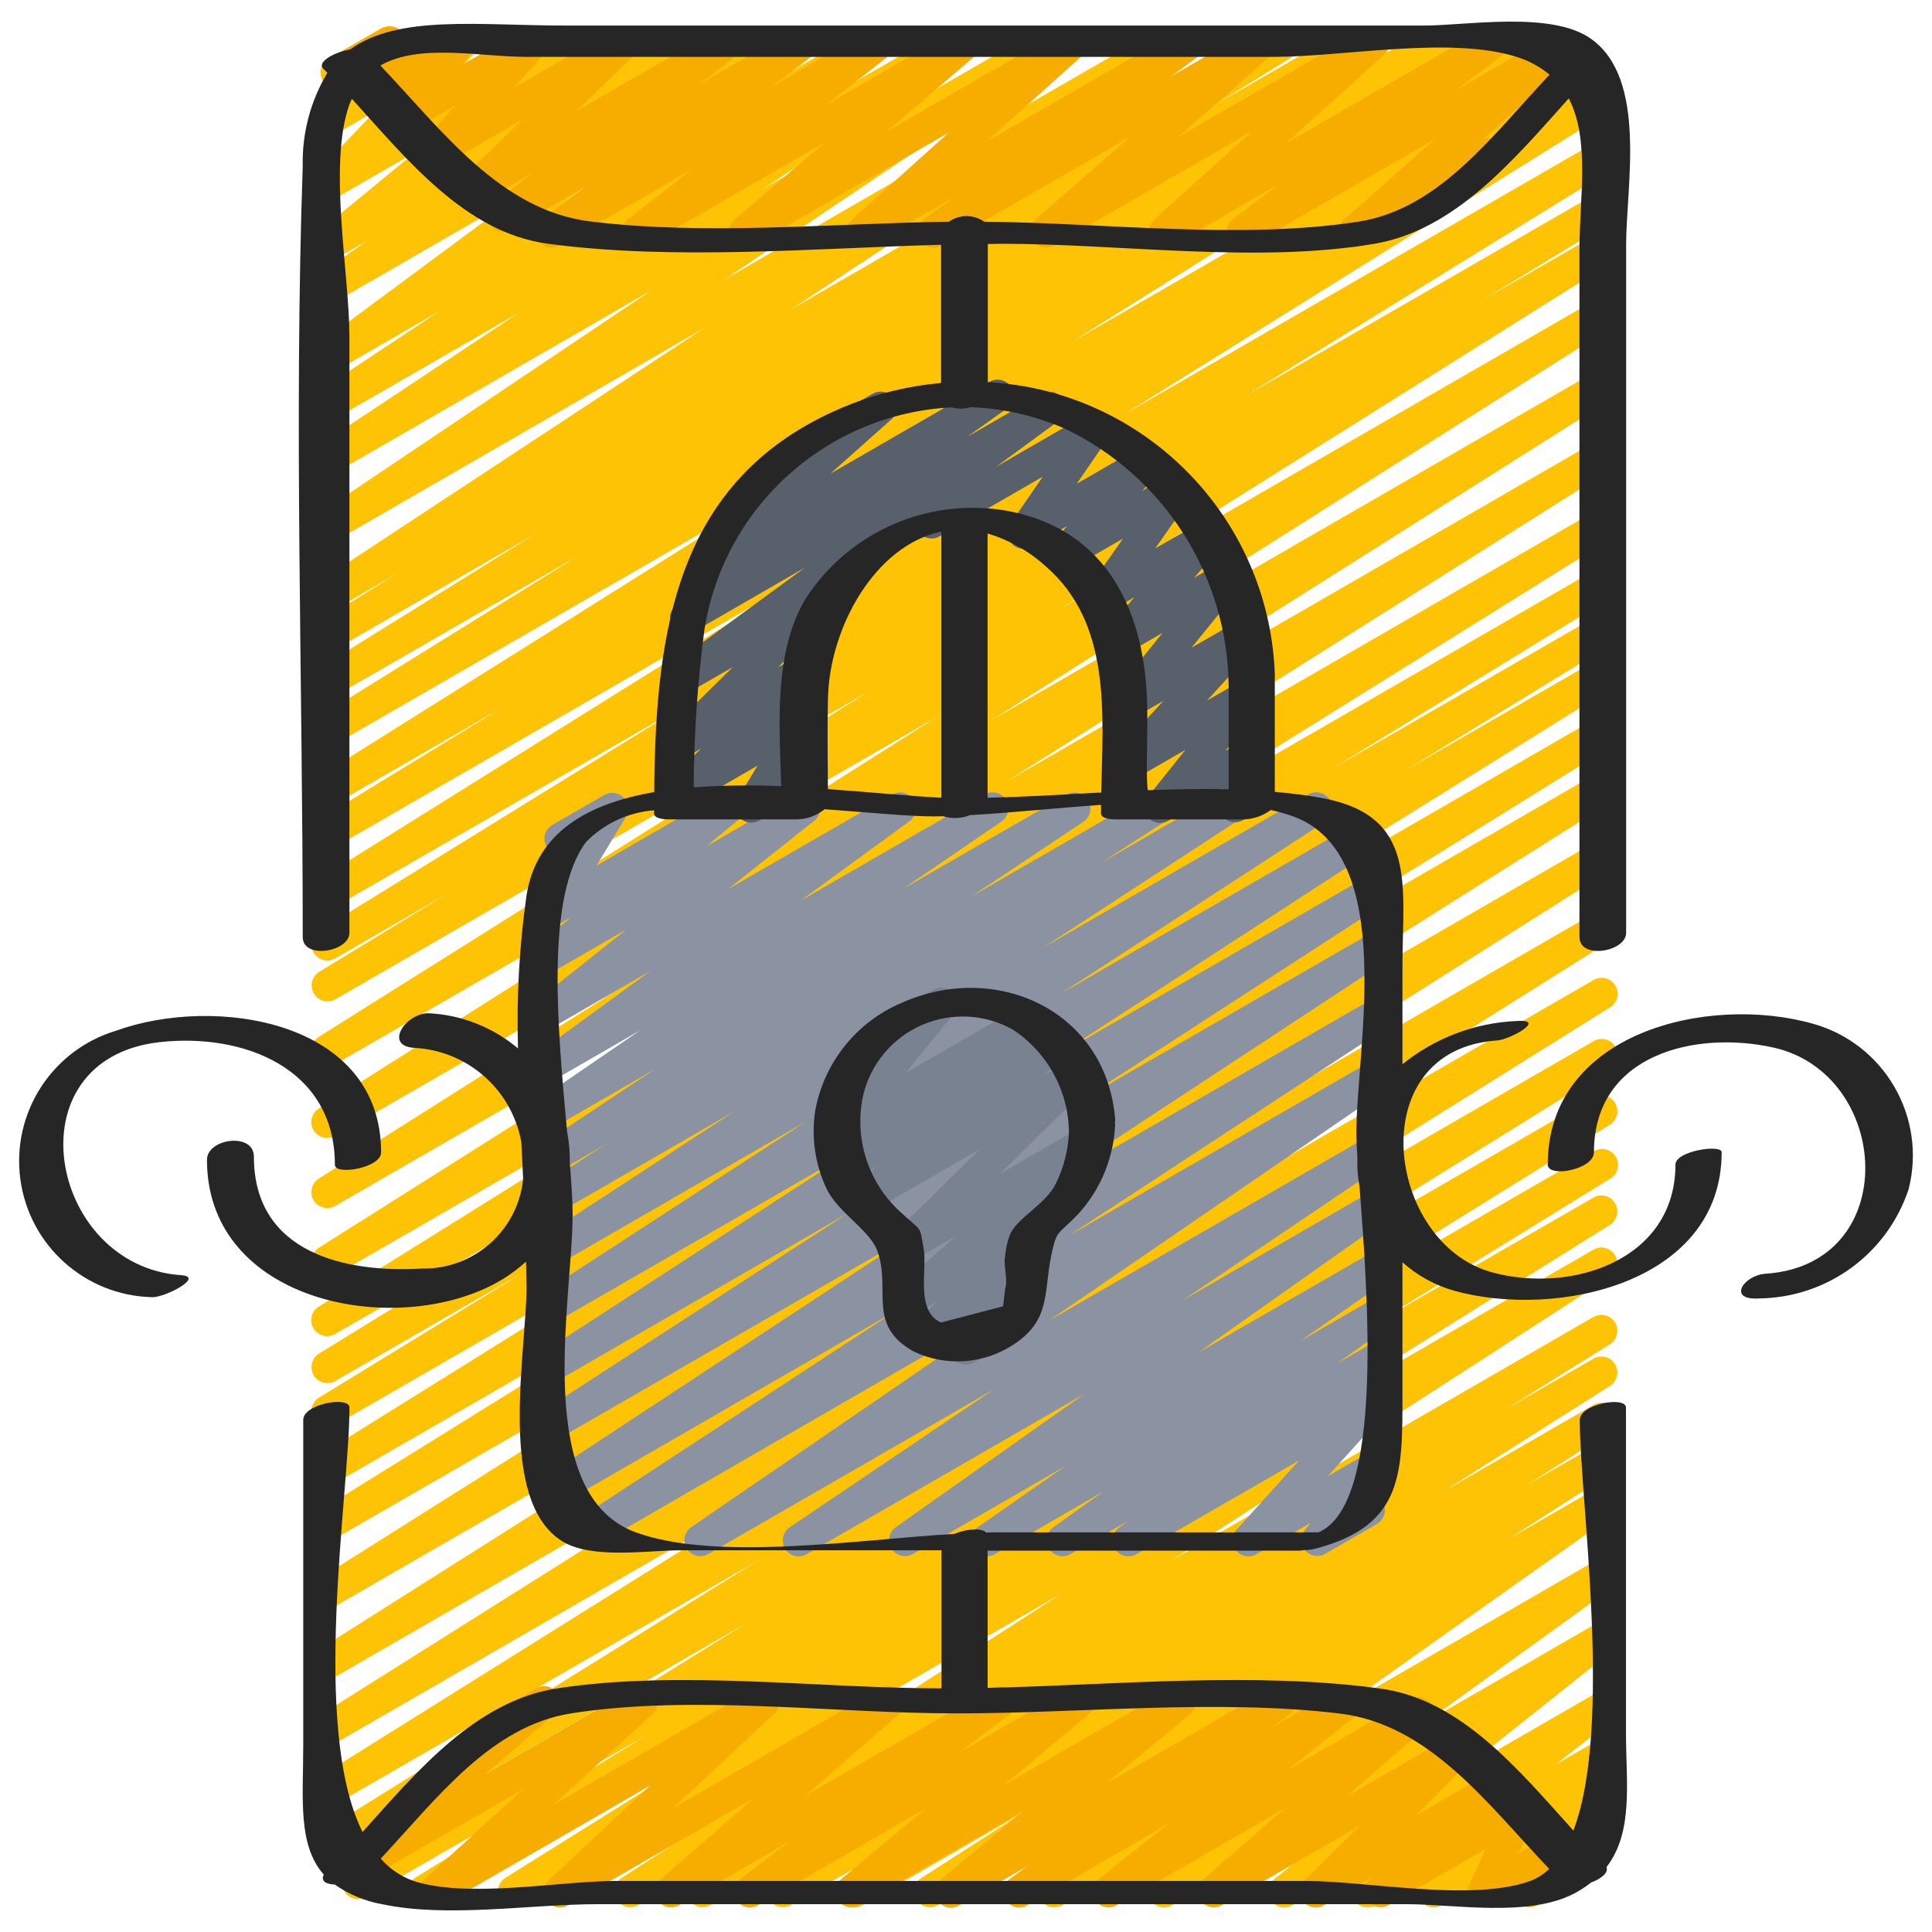 <?xml version="1.0" encoding="UTF-8" standalone="no"?><!DOCTYPE svg PUBLIC "-//W3C//DTD SVG 1.1//EN" "http://www.w3.org/Graphics/SVG/1.1/DTD/svg11.dtd"><svg width="100%" height="100%" viewBox="0 0 101 101" version="1.1" xmlns="http://www.w3.org/2000/svg" xmlns:xlink="http://www.w3.org/1999/xlink" xml:space="preserve" xmlns:serif="http://www.serif.com/" style="fill-rule:evenodd;clip-rule:evenodd;stroke-linejoin:round;stroke-miterlimit:1.414;"><g><path id="Path" d="M22.124,99.723c-0.374,0.001 -0.703,-0.246 -0.805,-0.606c-0.102,-0.36 0.048,-0.743 0.366,-0.939l12.215,-7.529l-14.753,8.51c-0.395,0.237 -0.908,0.109 -1.145,-0.287c-0.237,-0.395 -0.108,-0.907 0.287,-1.144l20.809,-12.919l-21.359,12.333c-0.39,0.197 -0.866,0.061 -1.092,-0.314c-0.225,-0.374 -0.124,-0.858 0.232,-1.111l22.779,-14.157l-22.145,12.785c-0.391,0.207 -0.876,0.071 -1.104,-0.308c-0.228,-0.38 -0.12,-0.871 0.247,-1.12l26.532,-16.595l-25.675,14.823c-0.391,0.209 -0.878,0.075 -1.107,-0.305c-0.23,-0.38 -0.121,-0.873 0.246,-1.122l29.681,-18.689l-28.82,16.643c-0.392,0.216 -0.884,0.084 -1.116,-0.299c-0.231,-0.383 -0.119,-0.88 0.254,-1.128l31.9,-20.181l-31.038,17.914c-0.391,0.209 -0.878,0.075 -1.107,-0.305c-0.23,-0.38 -0.121,-0.873 0.246,-1.122l30.37,-19.141l-29.509,17.03c-0.392,0.21 -0.88,0.075 -1.109,-0.307c-0.228,-0.382 -0.117,-0.876 0.253,-1.123l22.361,-13.883l-21.505,12.415c-0.395,0.236 -0.907,0.108 -1.144,-0.287c-0.237,-0.396 -0.109,-0.908 0.287,-1.145l24.349,-15.167l-23.493,13.563c-0.394,0.211 -0.883,0.074 -1.111,-0.31c-0.228,-0.383 -0.113,-0.878 0.26,-1.123l10.679,-6.538l-9.835,5.674c-0.393,0.206 -0.879,0.07 -1.106,-0.312c-0.227,-0.381 -0.116,-0.873 0.253,-1.12l14.503,-8.911l-13.65,7.881c-0.393,0.217 -0.887,0.083 -1.118,-0.301c-0.231,-0.385 -0.116,-0.884 0.26,-1.129l24.854,-15.495l-23.996,13.85c-0.391,0.209 -0.878,0.075 -1.108,-0.305c-0.229,-0.38 -0.121,-0.873 0.247,-1.122l31.273,-19.742l-30.405,17.548c-0.392,0.215 -0.885,0.083 -1.116,-0.3c-0.232,-0.382 -0.12,-0.88 0.253,-1.127l31.56,-19.952l-30.697,17.718c-0.392,0.215 -0.885,0.083 -1.116,-0.3c-0.232,-0.383 -0.12,-0.88 0.253,-1.127l32.399,-20.525l-31.538,18.206c-0.394,0.227 -0.898,0.096 -1.132,-0.293c-0.234,-0.39 -0.113,-0.896 0.273,-1.138l28.774,-18.073l-27.913,16.114c-0.393,0.205 -0.877,0.067 -1.103,-0.314c-0.226,-0.381 -0.115,-0.872 0.253,-1.119l6.725,-4.102l-5.875,3.393c-0.394,0.213 -0.885,0.078 -1.114,-0.306c-0.23,-0.384 -0.115,-0.881 0.259,-1.126l19.19,-11.847l-18.335,10.574c-0.392,0.207 -0.877,0.071 -1.105,-0.309c-0.228,-0.379 -0.119,-0.871 0.247,-1.119l25.387,-15.853l-24.529,14.161c-0.394,0.21 -0.883,0.073 -1.111,-0.31c-0.228,-0.384 -0.113,-0.879 0.26,-1.124l9.623,-5.887l-8.772,5.069c-0.393,0.213 -0.883,0.079 -1.113,-0.303c-0.23,-0.382 -0.118,-0.878 0.253,-1.125l23.862,-14.97l-23.002,13.278c-0.393,0.21 -0.881,0.074 -1.109,-0.307c-0.229,-0.382 -0.117,-0.876 0.253,-1.123l13.588,-8.437l-12.732,7.342c-0.393,0.217 -0.887,0.084 -1.118,-0.301c-0.231,-0.385 -0.116,-0.884 0.26,-1.129l11.335,-7.058l-10.477,6.057c-0.394,0.222 -0.894,0.09 -1.126,-0.299c-0.232,-0.388 -0.112,-0.891 0.27,-1.133l4.118,-2.551l-3.262,1.881c-0.392,0.234 -0.899,0.11 -1.139,-0.278c-0.24,-0.389 -0.123,-0.898 0.263,-1.143l20.191,-13.297l-19.315,11.158c-0.39,0.226 -0.888,0.102 -1.127,-0.28c-0.238,-0.382 -0.13,-0.884 0.244,-1.135l17.438,-11.712l-16.549,9.553c-0.389,0.215 -0.878,0.087 -1.112,-0.291c-0.234,-0.378 -0.131,-0.873 0.235,-1.126l10.486,-6.957l-9.615,5.545c-0.391,0.227 -0.891,0.102 -1.128,-0.282c-0.238,-0.384 -0.127,-0.887 0.25,-1.136l6.351,-4.217l-5.473,3.161c-0.384,0.225 -0.876,0.11 -1.12,-0.262c-0.244,-0.372 -0.154,-0.869 0.205,-1.132l10.493,-7.766l-9.578,5.53c-0.387,0.222 -0.88,0.101 -1.12,-0.276c-0.239,-0.376 -0.14,-0.874 0.225,-1.13l2.573,-1.797l-1.678,0.967c-0.375,0.21 -0.848,0.1 -1.093,-0.253c-0.244,-0.353 -0.181,-0.834 0.147,-1.112l5.119,-4.215l-4.172,2.41c-0.359,0.208 -0.816,0.12 -1.073,-0.207c-0.256,-0.326 -0.234,-0.791 0.052,-1.091l3.106,-3.261l-2.086,1.205c-0.346,0.198 -0.784,0.124 -1.045,-0.177c-0.261,-0.301 -0.273,-0.745 -0.028,-1.06l0.936,-1.193c-0.328,-0.085 -0.572,-0.36 -0.617,-0.695c-0.045,-0.336 0.117,-0.666 0.41,-0.835l2.715,-1.565c0.346,-0.202 0.787,-0.129 1.05,0.174c0.263,0.303 0.273,0.75 0.025,1.064l-0.538,0.683l3.366,-1.939c0.359,-0.206 0.814,-0.117 1.069,0.208c0.256,0.324 0.236,0.787 -0.048,1.088l-3.107,3.256l7.895,-4.552c0.375,-0.21 0.847,-0.1 1.092,0.253c0.245,0.353 0.181,0.834 -0.146,1.112l-5.12,4.21l9.667,-5.575c0.386,-0.22 0.876,-0.098 1.115,0.277c0.239,0.374 0.143,0.87 -0.219,1.128l-2.571,1.792l5.548,-3.197c0.383,-0.226 0.876,-0.111 1.12,0.261c0.244,0.372 0.154,0.87 -0.206,1.132l-10.481,7.756l15.853,-9.149c0.39,-0.222 0.885,-0.096 1.121,0.285c0.237,0.381 0.13,0.88 -0.242,1.131l-6.372,4.224l9.781,-5.64c0.388,-0.213 0.874,-0.086 1.108,0.288c0.235,0.375 0.137,0.867 -0.223,1.123l-10.491,6.955l14.496,-8.366c0.388,-0.222 0.883,-0.097 1.12,0.282c0.237,0.379 0.133,0.878 -0.236,1.131l-17.429,11.712l22.745,-13.125c0.391,-0.227 0.891,-0.102 1.128,0.282c0.238,0.384 0.127,0.887 -0.25,1.136l-20.191,13.293l25.481,-14.711c0.393,-0.217 0.887,-0.084 1.118,0.301c0.231,0.385 0.116,0.884 -0.26,1.129l-4.124,2.553l6.902,-3.983c0.394,-0.228 0.898,-0.097 1.132,0.293c0.234,0.389 0.113,0.895 -0.273,1.137l-11.347,7.063l14.716,-8.493c0.394,-0.217 0.888,-0.084 1.118,0.301c0.231,0.385 0.116,0.884 -0.26,1.129l-13.581,8.428l17.082,-9.858c0.392,-0.213 0.882,-0.079 1.112,0.303c0.23,0.382 0.119,0.878 -0.253,1.125l-23.862,14.973l26.399,-15.242c0.394,-0.218 0.89,-0.083 1.12,0.304c0.231,0.387 0.112,0.887 -0.268,1.13l-9.623,5.882l9.592,-5.539c0.394,-0.227 0.897,-0.096 1.132,0.293c0.234,0.39 0.113,0.896 -0.273,1.137l-25.386,15.845l24.62,-14.214c0.396,-0.236 0.908,-0.107 1.144,0.289c0.236,0.396 0.106,0.908 -0.289,1.144l-19.19,11.848l18.335,-10.576c0.395,-0.215 0.888,-0.079 1.117,0.308c0.228,0.386 0.11,0.884 -0.267,1.127l-6.724,4.101l5.874,-3.392c0.392,-0.213 0.882,-0.079 1.112,0.303c0.23,0.383 0.119,0.878 -0.252,1.125l-28.774,18.075l27.914,-16.114c0.392,-0.216 0.885,-0.083 1.116,0.299c0.232,0.383 0.12,0.881 -0.253,1.128l-32.399,20.525l31.538,-18.206c0.392,-0.215 0.884,-0.083 1.116,0.3c0.231,0.383 0.12,0.88 -0.253,1.127l-31.562,19.954l30.704,-17.721c0.393,-0.221 0.89,-0.089 1.122,0.297c0.233,0.386 0.117,0.886 -0.261,1.131l-31.271,19.749l30.403,-17.55c0.393,-0.216 0.887,-0.083 1.118,0.302c0.231,0.385 0.116,0.884 -0.26,1.128l-24.853,15.496l23.995,-13.85c0.393,-0.207 0.879,-0.07 1.106,0.311c0.227,0.381 0.116,0.874 -0.253,1.12l-14.503,8.906l13.65,-7.878c0.394,-0.21 0.883,-0.073 1.111,0.31c0.228,0.384 0.113,0.879 -0.26,1.124l-10.729,6.563l9.875,-5.701c0.393,-0.216 0.887,-0.083 1.118,0.302c0.231,0.385 0.116,0.884 -0.26,1.129l-24.313,15.143l23.458,-13.542c0.393,-0.209 0.881,-0.074 1.109,0.308c0.229,0.382 0.117,0.876 -0.253,1.123l-22.36,13.883l21.504,-12.415c0.393,-0.22 0.89,-0.089 1.123,0.297c0.232,0.386 0.116,0.887 -0.262,1.131l-30.37,19.152l29.509,-17.041c0.395,-0.238 0.907,-0.111 1.146,0.283c0.238,0.395 0.111,0.907 -0.283,1.146l-31.884,20.174l31.021,-17.91c0.393,-0.22 0.89,-0.089 1.123,0.297c0.232,0.386 0.116,0.887 -0.262,1.131l-29.681,18.69l28.82,-16.645c0.393,-0.217 0.887,-0.084 1.118,0.301c0.231,0.385 0.116,0.884 -0.26,1.129l-26.532,16.593l25.674,-14.823c0.394,-0.222 0.894,-0.089 1.126,0.299c0.232,0.388 0.112,0.891 -0.27,1.133l-22.801,14.17l21.945,-12.668c0.393,-0.21 0.881,-0.075 1.109,0.307c0.229,0.382 0.117,0.876 -0.253,1.123l-20.793,12.912l19.937,-11.514c0.396,-0.236 0.908,-0.106 1.144,0.29c0.236,0.395 0.106,0.907 -0.289,1.143l-12.235,7.543l11.38,-6.568c0.392,-0.207 0.877,-0.071 1.105,0.308c0.228,0.38 0.119,0.872 -0.247,1.12l-16.719,10.456l15.853,-9.156c0.39,-0.212 0.878,-0.081 1.11,0.298c0.231,0.379 0.126,0.873 -0.241,1.124l-22.971,14.851l22.11,-12.759c0.392,-0.206 0.877,-0.071 1.105,0.309c0.228,0.38 0.119,0.871 -0.247,1.12l-5.48,3.419l4.622,-2.67c0.391,-0.206 0.875,-0.072 1.104,0.306c0.229,0.378 0.123,0.869 -0.241,1.119l-8.766,5.557l7.903,-4.561c0.392,-0.215 0.885,-0.083 1.116,0.3c0.232,0.383 0.12,0.88 -0.253,1.127l-4.4,2.788l3.539,-2.04c0.391,-0.215 0.882,-0.085 1.114,0.296c0.233,0.382 0.124,0.878 -0.246,1.127l-5.35,3.436l4.48,-2.588c0.386,-0.223 0.879,-0.103 1.119,0.272c0.241,0.375 0.144,0.873 -0.219,1.131l-13.981,9.904l13.083,-7.551c0.384,-0.221 0.874,-0.102 1.115,0.27c0.241,0.372 0.149,0.867 -0.209,1.128l-9.618,6.942l8.707,-5.028c0.378,-0.215 0.858,-0.104 1.103,0.255c0.245,0.36 0.172,0.848 -0.167,1.12l-7.835,6.236l6.899,-3.983c0.379,-0.214 0.858,-0.101 1.102,0.259c0.243,0.361 0.169,0.848 -0.171,1.119l-2.922,2.288l1.991,-1.148c0.377,-0.213 0.854,-0.103 1.099,0.255c0.245,0.357 0.175,0.842 -0.16,1.117l-0.639,0.514c0.277,-0.034 0.552,0.067 0.741,0.272c0.262,0.296 0.281,0.736 0.043,1.053l-1.373,1.835c0.405,-0.193 0.89,-0.031 1.098,0.366c0.208,0.397 0.065,0.888 -0.324,1.111l-3.44,1.989c-0.343,0.195 -0.775,0.124 -1.037,-0.171c-0.262,-0.294 -0.282,-0.732 -0.048,-1.049l1.368,-1.835l-5.294,3.055c-0.377,0.213 -0.855,0.102 -1.1,-0.255c-0.244,-0.357 -0.175,-0.842 0.16,-1.117l0.334,-0.263l-2.837,1.635c-0.379,0.218 -0.862,0.107 -1.107,-0.255c-0.245,-0.363 -0.169,-0.853 0.174,-1.123l2.914,-2.28l-6.341,3.66c-0.378,0.219 -0.862,0.11 -1.109,-0.252c-0.246,-0.361 -0.172,-0.852 0.171,-1.123l7.843,-6.236l-13.193,7.609c-0.384,0.221 -0.874,0.102 -1.115,-0.27c-0.241,-0.372 -0.149,-0.868 0.209,-1.128l9.618,-6.945l-14.449,8.343c-0.385,0.22 -0.875,0.1 -1.115,-0.274c-0.24,-0.373 -0.146,-0.868 0.214,-1.128l13.98,-9.9l-19.587,11.302c-0.391,0.215 -0.882,0.084 -1.114,-0.297c-0.232,-0.381 -0.124,-0.877 0.247,-1.126l5.358,-3.44l-8.432,4.863c-0.393,0.224 -0.893,0.095 -1.128,-0.292c-0.234,-0.387 -0.117,-0.891 0.264,-1.135l4.402,-2.785l-7.291,4.212c-0.391,0.212 -0.88,0.08 -1.111,-0.301c-0.231,-0.38 -0.122,-0.875 0.247,-1.124l8.769,-5.559l-12.1,6.984c-0.392,0.212 -0.882,0.079 -1.112,-0.304c-0.23,-0.382 -0.119,-0.877 0.253,-1.124l5.47,-3.411l-8.392,4.839c-0.39,0.212 -0.878,0.081 -1.11,-0.298c-0.232,-0.379 -0.126,-0.873 0.24,-1.124l22.987,-14.861l-28.203,16.283c-0.392,0.212 -0.882,0.079 -1.112,-0.304c-0.23,-0.382 -0.119,-0.877 0.253,-1.124l16.713,-10.451l-20.578,11.879c-0.126,0.075 -0.27,0.116 -0.417,0.118Z" style="fill:#ffc306;fill-rule:nonzero;"/><path id="Path1" serif:id="Path" d="M41.754,81.368c-0.366,0 -0.69,-0.239 -0.798,-0.589c-0.108,-0.351 0.026,-0.731 0.329,-0.936l10.71,-7.234l-14.978,8.64c-0.387,0.213 -0.872,0.088 -1.108,-0.285c-0.236,-0.373 -0.14,-0.865 0.219,-1.123l17.706,-12.143l-22.798,13.168c-0.391,0.234 -0.899,0.11 -1.138,-0.278c-0.24,-0.389 -0.123,-0.898 0.262,-1.142l16.64,-10.899l-17.429,10.063c-0.391,0.226 -0.89,0.101 -1.128,-0.283c-0.238,-0.384 -0.127,-0.887 0.25,-1.136l19.357,-12.737l-18.656,10.765c-0.39,0.212 -0.878,0.081 -1.11,-0.298c-0.231,-0.379 -0.126,-0.873 0.241,-1.124l16.049,-10.402l-15.185,8.763c-0.389,0.21 -0.874,0.078 -1.106,-0.298c-0.231,-0.377 -0.128,-0.869 0.235,-1.122l16.315,-10.612l-15.446,8.915c-0.39,0.219 -0.884,0.09 -1.118,-0.292c-0.234,-0.382 -0.125,-0.88 0.247,-1.129l13.814,-8.99l-12.943,7.471c-0.39,0.215 -0.88,0.086 -1.113,-0.294c-0.233,-0.379 -0.127,-0.875 0.241,-1.126l10.095,-6.596l-9.223,5.323c-0.391,0.223 -0.889,0.094 -1.124,-0.29c-0.235,-0.385 -0.122,-0.887 0.255,-1.133l3.337,-2.156l-2.471,1.426c-0.39,0.222 -0.885,0.096 -1.121,-0.285c-0.237,-0.381 -0.13,-0.881 0.242,-1.131l5.929,-3.943l-5.035,2.905c-0.387,0.215 -0.875,0.09 -1.111,-0.285c-0.237,-0.375 -0.138,-0.869 0.223,-1.125l5.163,-3.535l-4.275,2.468c-0.383,0.217 -0.868,0.098 -1.109,-0.271c-0.24,-0.368 -0.153,-0.86 0.2,-1.124l5.713,-4.171l-4.804,2.773c-0.378,0.216 -0.858,0.104 -1.103,-0.255c-0.245,-0.36 -0.172,-0.847 0.167,-1.12l4.487,-3.571l-3.551,2.051c-0.375,0.216 -0.854,0.109 -1.102,-0.246c-0.247,-0.356 -0.181,-0.842 0.153,-1.119l1.623,-1.335l-0.667,0.387c-0.33,0.188 -0.744,0.13 -1.01,-0.141c-0.265,-0.271 -0.315,-0.687 -0.12,-1.012l1.54,-2.551c-0.403,0.168 -0.868,-0.004 -1.065,-0.394c-0.197,-0.39 -0.06,-0.866 0.314,-1.092l2.724,-1.573c0.33,-0.191 0.747,-0.134 1.014,0.138c0.266,0.272 0.315,0.691 0.117,1.017l-1.537,2.541l6.421,-3.721c0.375,-0.216 0.853,-0.109 1.1,0.246c0.248,0.355 0.183,0.84 -0.149,1.117l-1.623,1.345l4.694,-2.708c0.378,-0.22 0.862,-0.11 1.108,0.251c0.247,0.362 0.172,0.852 -0.17,1.124l-4.492,3.564l8.568,-4.939c0.383,-0.216 0.869,-0.098 1.109,0.271c0.241,0.368 0.153,0.86 -0.199,1.124l-5.719,4.172l9.653,-5.574c0.388,-0.215 0.876,-0.09 1.112,0.285c0.236,0.375 0.138,0.869 -0.224,1.125l-5.173,3.534l8.576,-4.937c0.388,-0.212 0.874,-0.084 1.108,0.292c0.234,0.376 0.133,0.869 -0.229,1.123l-5.9,3.936l9.279,-5.356c0.39,-0.212 0.878,-0.081 1.11,0.298c0.232,0.379 0.126,0.873 -0.241,1.124l-3.337,2.154l6.188,-3.571c0.39,-0.222 0.887,-0.095 1.122,0.288c0.236,0.382 0.126,0.883 -0.248,1.132l-10.102,6.59l13.871,-8.01c0.392,-0.228 0.894,-0.101 1.131,0.285c0.237,0.386 0.123,0.89 -0.258,1.137l-13.813,8.99l15.555,-8.98c0.39,-0.21 0.875,-0.078 1.106,0.298c0.231,0.377 0.128,0.869 -0.235,1.122l-16.299,10.604l16.062,-9.268c0.392,-0.223 0.89,-0.094 1.125,0.29c0.235,0.385 0.122,0.887 -0.255,1.134l-16.05,10.407l15.185,-8.764c0.392,-0.234 0.899,-0.111 1.139,0.278c0.24,0.389 0.123,0.898 -0.263,1.142l-19.35,12.729l18.469,-10.663c0.391,-0.222 0.888,-0.095 1.123,0.288c0.236,0.383 0.126,0.883 -0.248,1.132l-16.645,10.903l15.772,-9.106c0.388,-0.221 0.881,-0.098 1.12,0.28c0.238,0.377 0.137,0.876 -0.231,1.13l-17.716,12.148l16.827,-9.713c0.388,-0.212 0.874,-0.086 1.108,0.289c0.235,0.374 0.137,0.867 -0.224,1.123l-10.696,7.225l9.812,-5.663c0.386,-0.217 0.873,-0.095 1.112,0.277c0.238,0.373 0.144,0.867 -0.214,1.126l-9.887,6.985l8.989,-5.188c0.387,-0.222 0.88,-0.1 1.119,0.276c0.24,0.377 0.141,0.875 -0.225,1.131l-4.565,3.189l3.671,-2.121c0.385,-0.218 0.872,-0.097 1.112,0.274c0.239,0.371 0.148,0.865 -0.209,1.126l-2.622,1.875l1.719,-0.991c0.384,-0.224 0.877,-0.107 1.12,0.266c0.242,0.372 0.15,0.87 -0.211,1.131l-0.704,0.514c0.357,-0.095 0.734,0.056 0.927,0.371c0.193,0.315 0.155,0.719 -0.092,0.994l-3.266,3.619l2.229,-1.285c0.349,-0.2 0.792,-0.122 1.052,0.184c0.26,0.307 0.264,0.756 0.01,1.068l-0.85,1.036c0.179,0.069 0.329,0.197 0.426,0.362c0.23,0.399 0.093,0.909 -0.306,1.14l-2.701,1.56c-0.349,0.202 -0.793,0.126 -1.054,-0.182c-0.261,-0.307 -0.265,-0.758 -0.009,-1.069l0.299,-0.364l-2.837,1.637c-0.355,0.205 -0.807,0.121 -1.065,-0.197c-0.258,-0.319 -0.247,-0.778 0.027,-1.083l3.267,-3.619l-8.495,4.895c-0.384,0.225 -0.877,0.108 -1.12,-0.265c-0.242,-0.373 -0.15,-0.87 0.211,-1.131l0.48,-0.351l-3.027,1.747c-0.385,0.218 -0.872,0.098 -1.112,-0.274c-0.239,-0.371 -0.147,-0.865 0.209,-1.126l2.622,-1.875l-5.674,3.275c-0.385,0.214 -0.871,0.091 -1.108,-0.281c-0.236,-0.372 -0.143,-0.864 0.214,-1.124l4.572,-3.193l-7.968,4.598c-0.384,0.21 -0.866,0.087 -1.102,-0.282c-0.236,-0.369 -0.147,-0.858 0.204,-1.119l9.884,-6.985l-14.528,8.386c-0.126,0.076 -0.27,0.117 -0.417,0.119Z" style="fill:#8b93a2;fill-rule:nonzero;"/><path id="Path2" serif:id="Path" d="M60.649,43.022c-0.321,0 -0.613,-0.184 -0.752,-0.473c-0.14,-0.289 -0.101,-0.632 0.099,-0.882l1.976,-2.468l-2.742,1.582c-0.356,0.202 -0.806,0.116 -1.063,-0.203c-0.256,-0.32 -0.243,-0.778 0.032,-1.082l2.615,-2.852l-1.585,0.914c-0.348,0.199 -0.788,0.122 -1.048,-0.182c-0.261,-0.305 -0.268,-0.752 -0.017,-1.064l2.612,-3.227l-1.911,1.103c-0.353,0.203 -0.802,0.121 -1.06,-0.194c-0.259,-0.315 -0.252,-0.771 0.015,-1.078l1.485,-1.694l-1.361,0.788c-0.339,0.196 -0.77,0.13 -1.034,-0.159c-0.264,-0.289 -0.292,-0.724 -0.066,-1.044l1.864,-2.65l-2.747,1.584c-0.355,0.202 -0.804,0.118 -1.061,-0.2c-0.258,-0.318 -0.247,-0.775 0.025,-1.08l0.871,-0.965l-1.869,1.078c-0.337,0.197 -0.766,0.132 -1.031,-0.154c-0.266,-0.287 -0.297,-0.719 -0.075,-1.041l1.694,-2.461l-5.43,3.136c-0.396,0.207 -0.885,0.065 -1.109,-0.322c-0.224,-0.387 -0.103,-0.882 0.274,-1.122l8.629,-4.981c0.338,-0.194 0.765,-0.129 1.029,0.157c0.265,0.286 0.296,0.717 0.076,1.038l-1.692,2.463l3.259,-1.881c0.355,-0.205 0.807,-0.12 1.065,0.199c0.258,0.319 0.246,0.778 -0.029,1.083l-0.871,0.964l1.438,-0.834c0.34,-0.196 0.77,-0.13 1.034,0.159c0.265,0.29 0.292,0.724 0.066,1.044l-1.862,2.648l2.473,-1.428c0.354,-0.205 0.804,-0.124 1.063,0.193c0.26,0.316 0.252,0.773 -0.019,1.08l-1.486,1.691l1.425,-0.821c0.348,-0.201 0.789,-0.125 1.05,0.18c0.262,0.305 0.268,0.753 0.016,1.066l-2.622,3.229l2.388,-1.377c0.356,-0.202 0.807,-0.116 1.063,0.203c0.257,0.32 0.243,0.778 -0.031,1.082l-2.61,2.854l1.877,-1.083c0.347,-0.199 0.787,-0.124 1.048,0.18c0.261,0.303 0.269,0.749 0.02,1.063l-1.977,2.468l0.929,-0.536c0.298,-0.172 0.671,-0.143 0.939,0.072c0.269,0.215 0.377,0.573 0.274,0.901l-0.389,1.23c0.269,0.141 0.439,0.418 0.445,0.721c0.006,0.304 -0.153,0.587 -0.416,0.739l-0.876,0.5c-0.297,0.167 -0.666,0.136 -0.931,-0.077c-0.265,-0.213 -0.374,-0.566 -0.276,-0.892l0.214,-0.676l-2.917,1.679c-0.127,0.074 -0.271,0.113 -0.417,0.112Z" style="fill:#58606b;fill-rule:nonzero;"/><path id="Path3" serif:id="Path" d="M39.268,43.007c-0.301,-0.001 -0.579,-0.165 -0.726,-0.428c-0.147,-0.263 -0.141,-0.585 0.017,-0.842l1.049,-1.714l-3.739,2.159c-0.365,0.217 -0.834,0.125 -1.091,-0.214c-0.256,-0.338 -0.217,-0.815 0.09,-1.107l1.787,-1.729l-0.791,0.457c-0.364,0.207 -0.824,0.113 -1.077,-0.22c-0.253,-0.333 -0.221,-0.802 0.076,-1.096l3.445,-3.4l-2.446,1.412c-0.383,0.222 -0.873,0.105 -1.116,-0.266c-0.242,-0.371 -0.152,-0.867 0.205,-1.129l7.125,-5.214l-5.805,3.349c-0.385,0.219 -0.875,0.099 -1.115,-0.274c-0.24,-0.373 -0.146,-0.869 0.214,-1.128l2.094,-1.492l-0.245,0.142c-0.371,0.214 -0.843,0.113 -1.093,-0.234c-0.251,-0.346 -0.199,-0.826 0.12,-1.111l3.948,-3.523c-0.34,-0.069 -0.601,-0.341 -0.657,-0.683c-0.055,-0.343 0.106,-0.684 0.407,-0.857l5.673,-3.28c0.371,-0.214 0.843,-0.113 1.094,0.233c0.25,0.347 0.198,0.827 -0.121,1.112l-3.185,2.836l8.333,-4.811c0.385,-0.219 0.875,-0.099 1.115,0.274c0.24,0.373 0.146,0.869 -0.214,1.128l-2.096,1.492l3.907,-2.253c0.383,-0.221 0.873,-0.104 1.116,0.266c0.242,0.371 0.152,0.867 -0.205,1.129l-11.282,8.275c0.043,0.037 0.081,0.078 0.115,0.124c0.255,0.333 0.222,0.804 -0.077,1.099l-3.446,3.396l1.02,-0.587c0.365,-0.217 0.834,-0.125 1.091,0.214c0.256,0.338 0.217,0.815 -0.09,1.107l-1.784,1.729l0.716,-0.414c0.331,-0.19 0.748,-0.132 1.014,0.141c0.266,0.273 0.313,0.692 0.114,1.017l-1.054,1.717c0.403,-0.197 0.891,-0.039 1.103,0.357c0.211,0.397 0.07,0.89 -0.319,1.115l-2.797,1.614c-0.126,0.074 -0.27,0.113 -0.417,0.112Z" style="fill:#58606b;fill-rule:nonzero;"/><path id="Path4" serif:id="Path" d="M50.487,71.341c-0.324,0 -0.619,-0.188 -0.756,-0.482c-0.137,-0.293 -0.092,-0.64 0.116,-0.888l0.186,-0.22l-1.202,0.692c-0.368,0.22 -0.844,0.125 -1.099,-0.22c-0.255,-0.345 -0.207,-0.827 0.111,-1.115l1.133,-1.059l-1.209,0.697c-0.371,0.209 -0.84,0.105 -1.088,-0.241c-0.248,-0.346 -0.195,-0.823 0.121,-1.107l3.171,-2.782l-2.436,1.405c-0.363,0.204 -0.821,0.109 -1.073,-0.222c-0.252,-0.331 -0.222,-0.797 0.071,-1.093l4.673,-4.622l-5.716,3.297c-0.377,0.216 -0.858,0.105 -1.102,-0.255c-0.245,-0.36 -0.173,-0.847 0.166,-1.12l1.352,-1.071l-1.312,0.758c-0.378,0.221 -0.864,0.111 -1.111,-0.252c-0.246,-0.362 -0.17,-0.854 0.175,-1.125l0.803,-0.634l-0.209,0.118c-0.348,0.201 -0.79,0.124 -1.051,-0.181c-0.261,-0.306 -0.266,-0.755 -0.013,-1.067l2.536,-3.114c-0.405,0.19 -0.888,0.026 -1.094,-0.371c-0.207,-0.398 -0.062,-0.887 0.327,-1.109l3.854,-2.226c0.349,-0.2 0.79,-0.124 1.051,0.182c0.261,0.306 0.267,0.754 0.014,1.066l-2.53,3.107l6.097,-3.519c0.378,-0.211 0.855,-0.099 1.098,0.259c0.244,0.358 0.173,0.843 -0.163,1.116l-0.801,0.638l1.335,-0.773c0.378,-0.216 0.858,-0.104 1.103,0.255c0.245,0.36 0.172,0.847 -0.167,1.12l-1.352,1.071l1.459,-0.834c0.363,-0.204 0.82,-0.109 1.073,0.222c0.252,0.331 0.221,0.797 -0.072,1.093l-4.672,4.624l4.201,-2.426c0.372,-0.213 0.844,-0.11 1.093,0.238c0.249,0.348 0.195,0.828 -0.126,1.111l-3.171,2.784l0.15,-0.087c0.369,-0.22 0.844,-0.125 1.099,0.22c0.256,0.345 0.208,0.827 -0.111,1.115l-1.63,1.525c0.308,0.03 0.575,0.228 0.692,0.515c0.117,0.286 0.066,0.615 -0.133,0.852l-0.814,0.971c0.166,0.07 0.305,0.192 0.395,0.349c0.23,0.399 0.094,0.909 -0.305,1.139l-2.72,1.571c-0.128,0.071 -0.272,0.107 -0.417,0.105Z" style="fill:#798291;fill-rule:nonzero;"/><path id="Path5" serif:id="Path" d="M48.809,12.952c-0.359,0 -0.677,-0.23 -0.791,-0.57c-0.114,-0.341 0.004,-0.716 0.291,-0.932l1.485,-1.094l-4.307,2.478c-0.367,0.196 -0.823,0.093 -1.068,-0.244c-0.246,-0.336 -0.206,-0.802 0.094,-1.091l5.092,-4.573l-10.244,5.908c-0.372,0.211 -0.844,0.106 -1.092,-0.244c-0.248,-0.35 -0.19,-0.83 0.133,-1.111l4.726,-4.04l-9.357,5.395c-0.378,0.214 -0.858,0.101 -1.101,-0.26c-0.244,-0.36 -0.17,-0.847 0.17,-1.119l3.338,-2.608l-6.912,3.987c-0.382,0.218 -0.868,0.103 -1.11,-0.264c-0.243,-0.366 -0.16,-0.859 0.19,-1.125l2.19,-1.645l-3.811,2.199c-0.38,0.217 -0.863,0.104 -1.107,-0.259c-0.243,-0.363 -0.166,-0.853 0.179,-1.122l1.98,-1.534l-2.554,1.485c-0.365,0.213 -0.831,0.12 -1.086,-0.216c-0.255,-0.336 -0.219,-0.81 0.084,-1.104l3.064,-2.983l-4.065,2.337c-0.354,0.203 -0.803,0.12 -1.061,-0.197c-0.258,-0.317 -0.249,-0.773 0.022,-1.079l1.61,-1.804l-2.328,1.335c-0.341,0.185 -0.764,0.111 -1.022,-0.179c-0.258,-0.29 -0.281,-0.719 -0.057,-1.036l0.512,-0.682l-0.855,0.492c-0.296,0.172 -0.668,0.145 -0.936,-0.068c-0.269,-0.213 -0.38,-0.569 -0.28,-0.897l0.154,-0.5l-0.264,0.148c-0.258,0.152 -0.578,0.153 -0.838,0.004c-0.259,-0.149 -0.419,-0.426 -0.418,-0.725c0,-0.3 0.161,-0.576 0.422,-0.724l2.09,-1.204c0.297,-0.171 0.666,-0.143 0.934,0.069c0.268,0.212 0.379,0.566 0.281,0.893l-0.152,0.501l2.55,-1.463c0.343,-0.197 0.777,-0.126 1.039,0.169c0.262,0.296 0.281,0.735 0.046,1.052l-0.511,0.682l3.301,-1.903c0.354,-0.203 0.803,-0.12 1.061,0.197c0.258,0.316 0.249,0.773 -0.022,1.079l-1.607,1.801l5.34,-3.077c0.364,-0.21 0.827,-0.117 1.081,0.218c0.254,0.336 0.219,0.808 -0.083,1.101l-3.067,2.981l7.457,-4.3c0.38,-0.217 0.863,-0.104 1.107,0.259c0.243,0.363 0.165,0.853 -0.179,1.122l-1.977,1.527l5.046,-2.908c0.381,-0.214 0.863,-0.098 1.104,0.267c0.241,0.365 0.16,0.854 -0.186,1.121l-2.17,1.639l5.237,-3.027c0.379,-0.219 0.862,-0.107 1.107,0.255c0.245,0.362 0.169,0.852 -0.175,1.123l-3.337,2.61l6.912,-3.988c0.373,-0.215 0.848,-0.111 1.097,0.24c0.249,0.351 0.19,0.834 -0.136,1.115l-4.726,4.039l9.355,-5.394c0.367,-0.197 0.823,-0.094 1.068,0.243c0.246,0.336 0.206,0.802 -0.094,1.091l-5.084,4.574l10.236,-5.908c0.383,-0.22 0.87,-0.103 1.112,0.266c0.242,0.37 0.154,0.863 -0.2,1.127l-1.485,1.095l4.312,-2.488c0.371,-0.209 0.839,-0.105 1.087,0.241c0.248,0.346 0.196,0.823 -0.121,1.107l-4.929,4.325l9.822,-5.673c0.367,-0.2 0.825,-0.097 1.072,0.24c0.246,0.337 0.205,0.805 -0.096,1.094l-5.136,4.648l10.372,-5.982c0.381,-0.213 0.861,-0.096 1.102,0.267c0.241,0.363 0.162,0.851 -0.182,1.119l-2.428,1.836l5.164,-2.979c0.371,-0.214 0.844,-0.113 1.095,0.234c0.251,0.348 0.197,0.829 -0.123,1.113l-4.775,4.23c0.412,-0.185 0.897,-0.009 1.094,0.398c0.196,0.407 0.033,0.896 -0.368,1.104l-6.988,4.025c-0.37,0.21 -0.84,0.108 -1.089,-0.237c-0.25,-0.346 -0.199,-0.823 0.118,-1.108l4.737,-4.202l-9.612,5.547c-0.381,0.216 -0.865,0.101 -1.107,-0.264c-0.243,-0.365 -0.161,-0.856 0.186,-1.123l2.428,-1.836l-5.588,3.223c-0.367,0.199 -0.825,0.096 -1.072,-0.241c-0.246,-0.337 -0.206,-0.805 0.096,-1.094l5.133,-4.646l-10.363,5.981c-0.371,0.208 -0.839,0.104 -1.087,-0.242c-0.248,-0.346 -0.196,-0.823 0.121,-1.107l4.931,-4.322l-9.83,5.671c-0.126,0.076 -0.27,0.117 -0.418,0.118Z" style="fill:#f7ad00;fill-rule:nonzero;"/><path id="Path6" serif:id="Path" d="M53.28,99.723c-0.358,-0.003 -0.673,-0.234 -0.785,-0.574c-0.111,-0.34 0.007,-0.713 0.293,-0.927l0.926,-0.668l-3.588,2.069c-0.375,0.212 -0.849,0.104 -1.095,-0.249c-0.246,-0.353 -0.183,-0.836 0.146,-1.114l4.357,-3.613l-8.621,4.958c-0.374,0.211 -0.848,0.103 -1.094,-0.249c-0.246,-0.352 -0.184,-0.834 0.143,-1.113l4.437,-3.703l-8.772,5.065c-0.382,0.222 -0.87,0.108 -1.114,-0.259c-0.245,-0.367 -0.161,-0.862 0.191,-1.128l2.553,-1.939l-5.762,3.326c-0.371,0.209 -0.841,0.105 -1.088,-0.242c-0.248,-0.347 -0.195,-0.825 0.124,-1.108l4.884,-4.26l-9.717,5.61c-0.368,0.217 -0.841,0.121 -1.095,-0.223c-0.254,-0.344 -0.207,-0.824 0.109,-1.112l5.278,-4.929l-10.846,6.261c-0.367,0.215 -0.837,0.121 -1.092,-0.219c-0.252,-0.343 -0.206,-0.822 0.109,-1.11l5.196,-4.752l-8.724,5.034c-0.372,0.21 -0.842,0.106 -1.09,-0.242c-0.247,-0.348 -0.193,-0.827 0.127,-1.109l6.818,-5.901l-0.016,-0.03c-0.229,-0.398 -0.093,-0.907 0.305,-1.138l3.261,-1.877c0.372,-0.21 0.842,-0.105 1.09,0.242c0.247,0.348 0.192,0.827 -0.127,1.11l-3.611,3.122l7.757,-4.474c0.368,-0.208 0.833,-0.108 1.083,0.232c0.25,0.34 0.206,0.814 -0.102,1.103l-5.194,4.751l10.548,-6.086c0.368,-0.217 0.84,-0.121 1.094,0.223c0.254,0.344 0.207,0.824 -0.108,1.112l-5.277,4.926l10.847,-6.259c0.371,-0.21 0.841,-0.105 1.088,0.241c0.248,0.347 0.195,0.825 -0.124,1.109l-4.891,4.255l9.72,-5.607c0.382,-0.217 0.866,-0.102 1.108,0.263c0.243,0.366 0.161,0.856 -0.186,1.124l-2.548,1.937l5.756,-3.324c0.375,-0.215 0.851,-0.108 1.099,0.245c0.247,0.354 0.184,0.838 -0.146,1.117l-4.438,3.702l8.772,-5.064c0.375,-0.216 0.852,-0.109 1.1,0.246c0.247,0.355 0.183,0.84 -0.149,1.117l-4.36,3.61l8.623,-4.973c0.385,-0.224 0.877,-0.108 1.12,0.265c0.243,0.373 0.15,0.871 -0.21,1.132l-0.926,0.667l3.587,-2.069c0.378,-0.212 0.855,-0.099 1.098,0.259c0.244,0.358 0.173,0.843 -0.163,1.116l-3.619,2.873l6.367,-3.671c0.372,-0.212 0.844,-0.109 1.093,0.239c0.249,0.348 0.194,0.828 -0.127,1.111l-4.26,3.718l5.442,-3.137c0.363,-0.204 0.82,-0.109 1.073,0.222c0.252,0.331 0.221,0.797 -0.072,1.093l-2.882,2.847l3.838,-2.218c0.367,-0.197 0.823,-0.093 1.069,0.243c0.245,0.337 0.205,0.802 -0.094,1.092l-0.109,0.097l0.381,-0.206c0.313,-0.181 0.708,-0.139 0.976,0.104c0.269,0.243 0.35,0.631 0.202,0.961l-0.846,1.879l1.668,-0.963c0.259,-0.164 0.587,-0.174 0.855,-0.024c0.267,0.149 0.431,0.433 0.427,0.74c-0.004,0.306 -0.176,0.585 -0.447,0.728l-3.91,2.249c-0.313,0.18 -0.707,0.138 -0.975,-0.104c-0.268,-0.242 -0.35,-0.629 -0.203,-0.959l0.846,-1.879l-5.096,2.942c-0.367,0.197 -0.823,0.093 -1.069,-0.243c-0.245,-0.337 -0.205,-0.803 0.094,-1.092l0.11,-0.1l-2.503,1.442c-0.362,0.204 -0.82,0.109 -1.072,-0.222c-0.253,-0.331 -0.222,-0.798 0.071,-1.093l2.882,-2.847l-7.209,4.155c-0.371,0.212 -0.842,0.109 -1.091,-0.238c-0.249,-0.347 -0.196,-0.827 0.124,-1.11l4.258,-3.725l-8.791,5.073c-0.378,0.215 -0.858,0.104 -1.103,-0.255c-0.244,-0.36 -0.172,-0.847 0.167,-1.12l3.62,-2.872l-7.356,4.247c-0.126,0.076 -0.27,0.117 -0.417,0.118Z" style="fill:#f7ad00;fill-rule:nonzero;"/><path id="Shape" d="M15.826,48.987c0,1.188 2.44,0.774 2.44,-0.22l0,-31.163c0,-3.319 -1.126,-8.976 0,-12.143c0.038,-0.106 0.088,-0.195 0.13,-0.295c2.929,3.229 5.949,7 10.253,7.577c6.579,0.877 13.764,0.242 20.548,0.052l0,7.226c-1.616,0.142 -3.203,0.514 -4.713,1.104c-9.151,3.608 -10.21,11.761 -10.284,20.283c-3.447,0.596 -6.154,2.083 -6.675,5.403c-0.378,2.648 -0.527,5.324 -0.445,7.998c-1.296,-1.096 -2.914,-1.74 -4.609,-1.835c-1.21,-0.082 -2.455,1.695 -0.824,1.805c2.787,0.137 5.111,2.179 5.606,4.924c0.032,0.645 0.064,1.284 0.096,1.923c-0.27,2.692 -2.556,4.729 -5.262,4.689c-3.985,0.243 -8.814,-0.783 -8.814,-5.849c0,-1.292 -2.453,-0.954 -2.453,0.167c0,7.047 8.754,9.123 14.222,6.863c0.904,-0.365 1.737,-0.887 2.46,-1.542c0,0.461 0.023,0.928 0.023,1.38c0,3.261 -1.563,11.11 1.864,13.236c1.547,0.96 4.484,0.476 6.148,0.476l13.683,0l0,7.217c-6.436,0 -13.72,-0.98 -20.089,0c-4.242,0.652 -7.301,4.3 -10.179,7.509c-2.73,-5.507 -0.683,-17.688 -0.683,-22.193c0,-0.608 -2.416,-0.199 -2.416,0.647l0,17.012c0,2.784 -0.302,5.203 1.076,6.765c-0.18,0.334 0.121,0.501 0.574,0.516c0.737,0.518 1.578,0.868 2.465,1.026c3.446,0.732 7.754,0 11.27,0l42.265,0c2.533,0 6.367,0.699 8.775,-0.549c0.318,-0.165 0.619,-0.36 0.9,-0.583c0.529,-0.196 0.924,-0.517 0.806,-0.805c1.426,-1.854 1.018,-4.439 1.018,-7.017l0,-17.007c0,-0.608 -2.417,-0.199 -2.417,0.647c0,4.097 1.756,15.998 -0.333,21.464c-2.872,-3.187 -5.871,-6.841 -10.079,-7.422c-6.567,-0.896 -13.792,-0.194 -20.543,-0.035l0,-7.175l16.353,0c0.05,-0.005 0.099,-0.014 0.148,-0.025c0.248,0.001 0.495,-0.034 0.733,-0.104c4.505,-1.218 4.453,-3.925 4.453,-8.086l0,-6.859c0.777,0.695 1.701,1.203 2.704,1.487c5.366,1.489 13.983,-0.4 13.983,-7.242c0,-0.427 -2.416,-0.075 -2.416,0.648c0,4.992 -5.427,6.764 -9.588,5.631c-5.56,-1.515 -6.854,-11.642 0.267,-12.121c0.667,-0.045 2.623,-1.125 1.034,-1.018c-2.185,0.091 -4.284,0.883 -5.984,2.26l0,-5.14c0,-4.172 0.805,-7.826 -4.145,-8.766c-0.819,-0.155 -1.668,-0.258 -2.529,-0.333l0,-6.191c-0.323,-8.187 -6.822,-14.784 -15.003,-15.228l0,-7.221c0.247,0 0.5,-0.012 0.744,-0.012c6.184,0 13.349,1.04 19.47,0c4.213,-0.715 7.284,-4.39 10.156,-7.599c1.123,2.146 0.56,5.258 0.56,7.866l0,35.977c0,1.188 2.44,0.774 2.44,-0.22l0,-35.977c0,-3.042 1.13,-8.677 -1.846,-10.769c-2.077,-1.461 -6.458,-0.686 -8.737,-0.686l-44.841,0c-4.555,0 -8.75,-0.581 -11.285,1.251c-0.798,0.132 -1.749,0.646 -1.402,1.001c0.072,0.07 0.142,0.147 0.214,0.219c-0.882,1.473 -1.328,3.166 -1.287,4.883c-0.462,13.394 0,26.887 0,40.298Zm54.202,40.591c4.701,0.562 7.728,4.722 10.962,8.125c-0.283,0.272 -0.617,0.485 -0.983,0.627c-3.057,1.11 -8.542,0 -11.756,0l-36.043,0c-2.959,0 -7.736,0.931 -10.593,0c-0.661,-0.235 -1.25,-0.637 -1.709,-1.168c2.957,-3.171 5.754,-6.93 9.951,-7.591c6.314,-1.001 13.704,0 20.087,0c6.516,0.007 13.61,-0.767 20.084,0.007Zm0.876,-30.313c0,0.292 0.024,0.735 0.057,1.243c-0.02,0.507 0.017,1.014 0.11,1.513c0.429,5.607 1.295,16.619 -2.144,18.087l-16.884,0c-0.156,0 -0.333,0 -0.49,0.01c-0.222,-0.255 -1.033,-0.2 -1.649,0.067c-5.194,0.314 -12.467,1.447 -16.662,-0.077c-5.461,-1.982 -3.307,-12.228 -3.307,-16.588c0,-0.746 -0.062,-1.691 -0.148,-2.742c0.01,-0.546 -0.038,-1.091 -0.142,-1.627c-0.478,-5.24 -1.168,-12.303 1.009,-15.15c0.943,-0.956 2.2,-1.539 3.54,-1.64l0,0.167c0,0.275 0.564,0.307 0.722,0.307l6.675,0c0.552,0.007 1.089,-0.181 1.517,-0.531c2.286,0.167 4.358,0.374 5.688,0.374c0.167,0 0.334,0 0.501,-0.01c0.465,0.146 0.966,0.126 1.418,-0.055c2.048,-0.115 4.434,-0.366 6.842,-0.537l0,0.452c0,0.275 0.564,0.307 0.722,0.307l6.675,0c0.533,0.002 1.053,-0.17 1.478,-0.491c0.396,0.088 0.786,0.199 1.169,0.334c5.479,1.989 3.303,12.17 3.303,16.587Zm-27.62,-22.775c0.092,-3.737 2.494,-7.989 5.928,-8.702l0,13.914c-1.639,-0.082 -3.717,-0.292 -5.931,-0.452c-0.007,-1.591 -0.037,-3.178 0.003,-4.76Zm14.284,4.938c-2.03,0.114 -4.029,0.232 -5.94,0.275l0,-13.813c1.129,0.336 2.167,0.921 3.039,1.714c3.429,2.97 2.995,7.659 2.901,11.824Zm6.662,-5.577l0,5.409c-1.39,-0.034 -2.805,0 -4.225,0.05c-0.112,-0.716 0,-2.797 -0.034,-4.376c-0.085,-4.867 -2.014,-9.238 -7.3,-10.227c-4.133,-0.735 -8.302,1.086 -10.571,4.617c-1.649,2.779 -1.362,6.508 -1.258,9.775c-1.526,-0.068 -3.054,-0.048 -4.578,0.06c0.014,-2.752 0.201,-5.501 0.559,-8.23c1.016,-6.447 6.411,-11.301 12.929,-11.634c0.324,0.094 0.668,0.091 0.99,-0.008c1.692,0.063 3.357,0.439 4.911,1.111c5.192,2.48 8.52,7.7 8.577,13.453Zm-36.7,-32.878l39.088,0c3.552,0 9.217,-1.096 12.665,0c0.631,0.193 1.217,0.509 1.724,0.931c-2.994,3.171 -5.757,7.029 -10.001,7.685c-6.157,0.949 -13.289,0.056 -19.56,0c-0.55,-0.39 -1.286,-0.39 -1.836,0c-6.145,0.09 -12.748,0.732 -18.777,-0.017c-4.672,-0.581 -7.725,-4.749 -10.948,-8.148c2.034,-1.172 5.226,-0.451 7.645,-0.451Z" style="fill:#262626;fill-rule:nonzero;"/><path id="Shape1" serif:id="Shape" d="M47.149,52.42c-2.37,0.998 -4.075,3.126 -4.534,5.656c-0.21,1.391 0,2.813 0.604,4.084c0.603,1.243 2.26,2.146 2.655,3.255c0.714,2.003 -0.582,3.865 1.891,5.238c1.665,0.793 3.623,0.667 5.173,-0.333c2.012,-1.28 1.615,-2.75 2.022,-4.699c0.294,-1.4 0.334,-1.02 1.444,-2.196c1.165,-1.296 1.835,-2.961 1.894,-4.703c0,-0.025 -0.019,-0.036 -0.02,-0.06c-0.002,-0.023 0.028,-0.057 0.025,-0.088c-0.416,-5.692 -6.163,-8.372 -11.154,-6.154Zm8.04,9.473c-0.529,1.068 -1.979,1.744 -2.385,2.63c-0.138,0.362 -0.224,0.741 -0.255,1.128c-0.112,0.522 0.159,1.204 0,1.713l-0.113,0.926l-3.244,0.848c-1.345,-0.606 -0.715,-2.772 -0.901,-3.826c-0.234,-1.335 -0.051,-0.861 -1.257,-1.986c-1.669,-1.541 -2.396,-3.852 -1.909,-6.071c0.389,-1.637 1.525,-2.996 3.067,-3.668c1.543,-0.673 3.312,-0.58 4.776,0.249c1.794,1.19 2.885,3.188 2.915,5.34c-0.038,0.944 -0.275,1.87 -0.694,2.717Z" style="fill:#262626;fill-rule:nonzero;"/><path id="Path7" serif:id="Path" d="M6.068,53.883c-3.349,1.007 -5.47,4.298 -5.004,7.764c0.466,3.465 3.38,6.079 6.876,6.166c0.634,0.042 2.795,-1.066 1.525,-1.151c-6.921,-0.466 -8.955,-11.305 -1.116,-12.182c4.339,-0.487 9.158,1.335 9.158,6.413c0,0.569 2.416,0.167 2.416,-0.647c0,-6.937 -8.717,-8.225 -13.855,-6.363Z" style="fill:#262626;fill-rule:nonzero;"/><path id="Path8" serif:id="Path" d="M92.304,66.587c-1.168,0.078 -2.024,1.405 -0.344,1.291c3.556,-0.037 6.696,-2.328 7.816,-5.703c0.963,-3.77 -1.265,-7.619 -5.014,-8.661c-5.489,-1.542 -13.85,0.459 -13.85,7.368c0,0.709 2.416,0.267 2.416,-0.648c0,-5.118 5.298,-6.378 9.383,-5.47c6.172,1.373 6.768,11.341 -0.407,11.823Z" style="fill:#262626;fill-rule:nonzero;"/></g></svg>